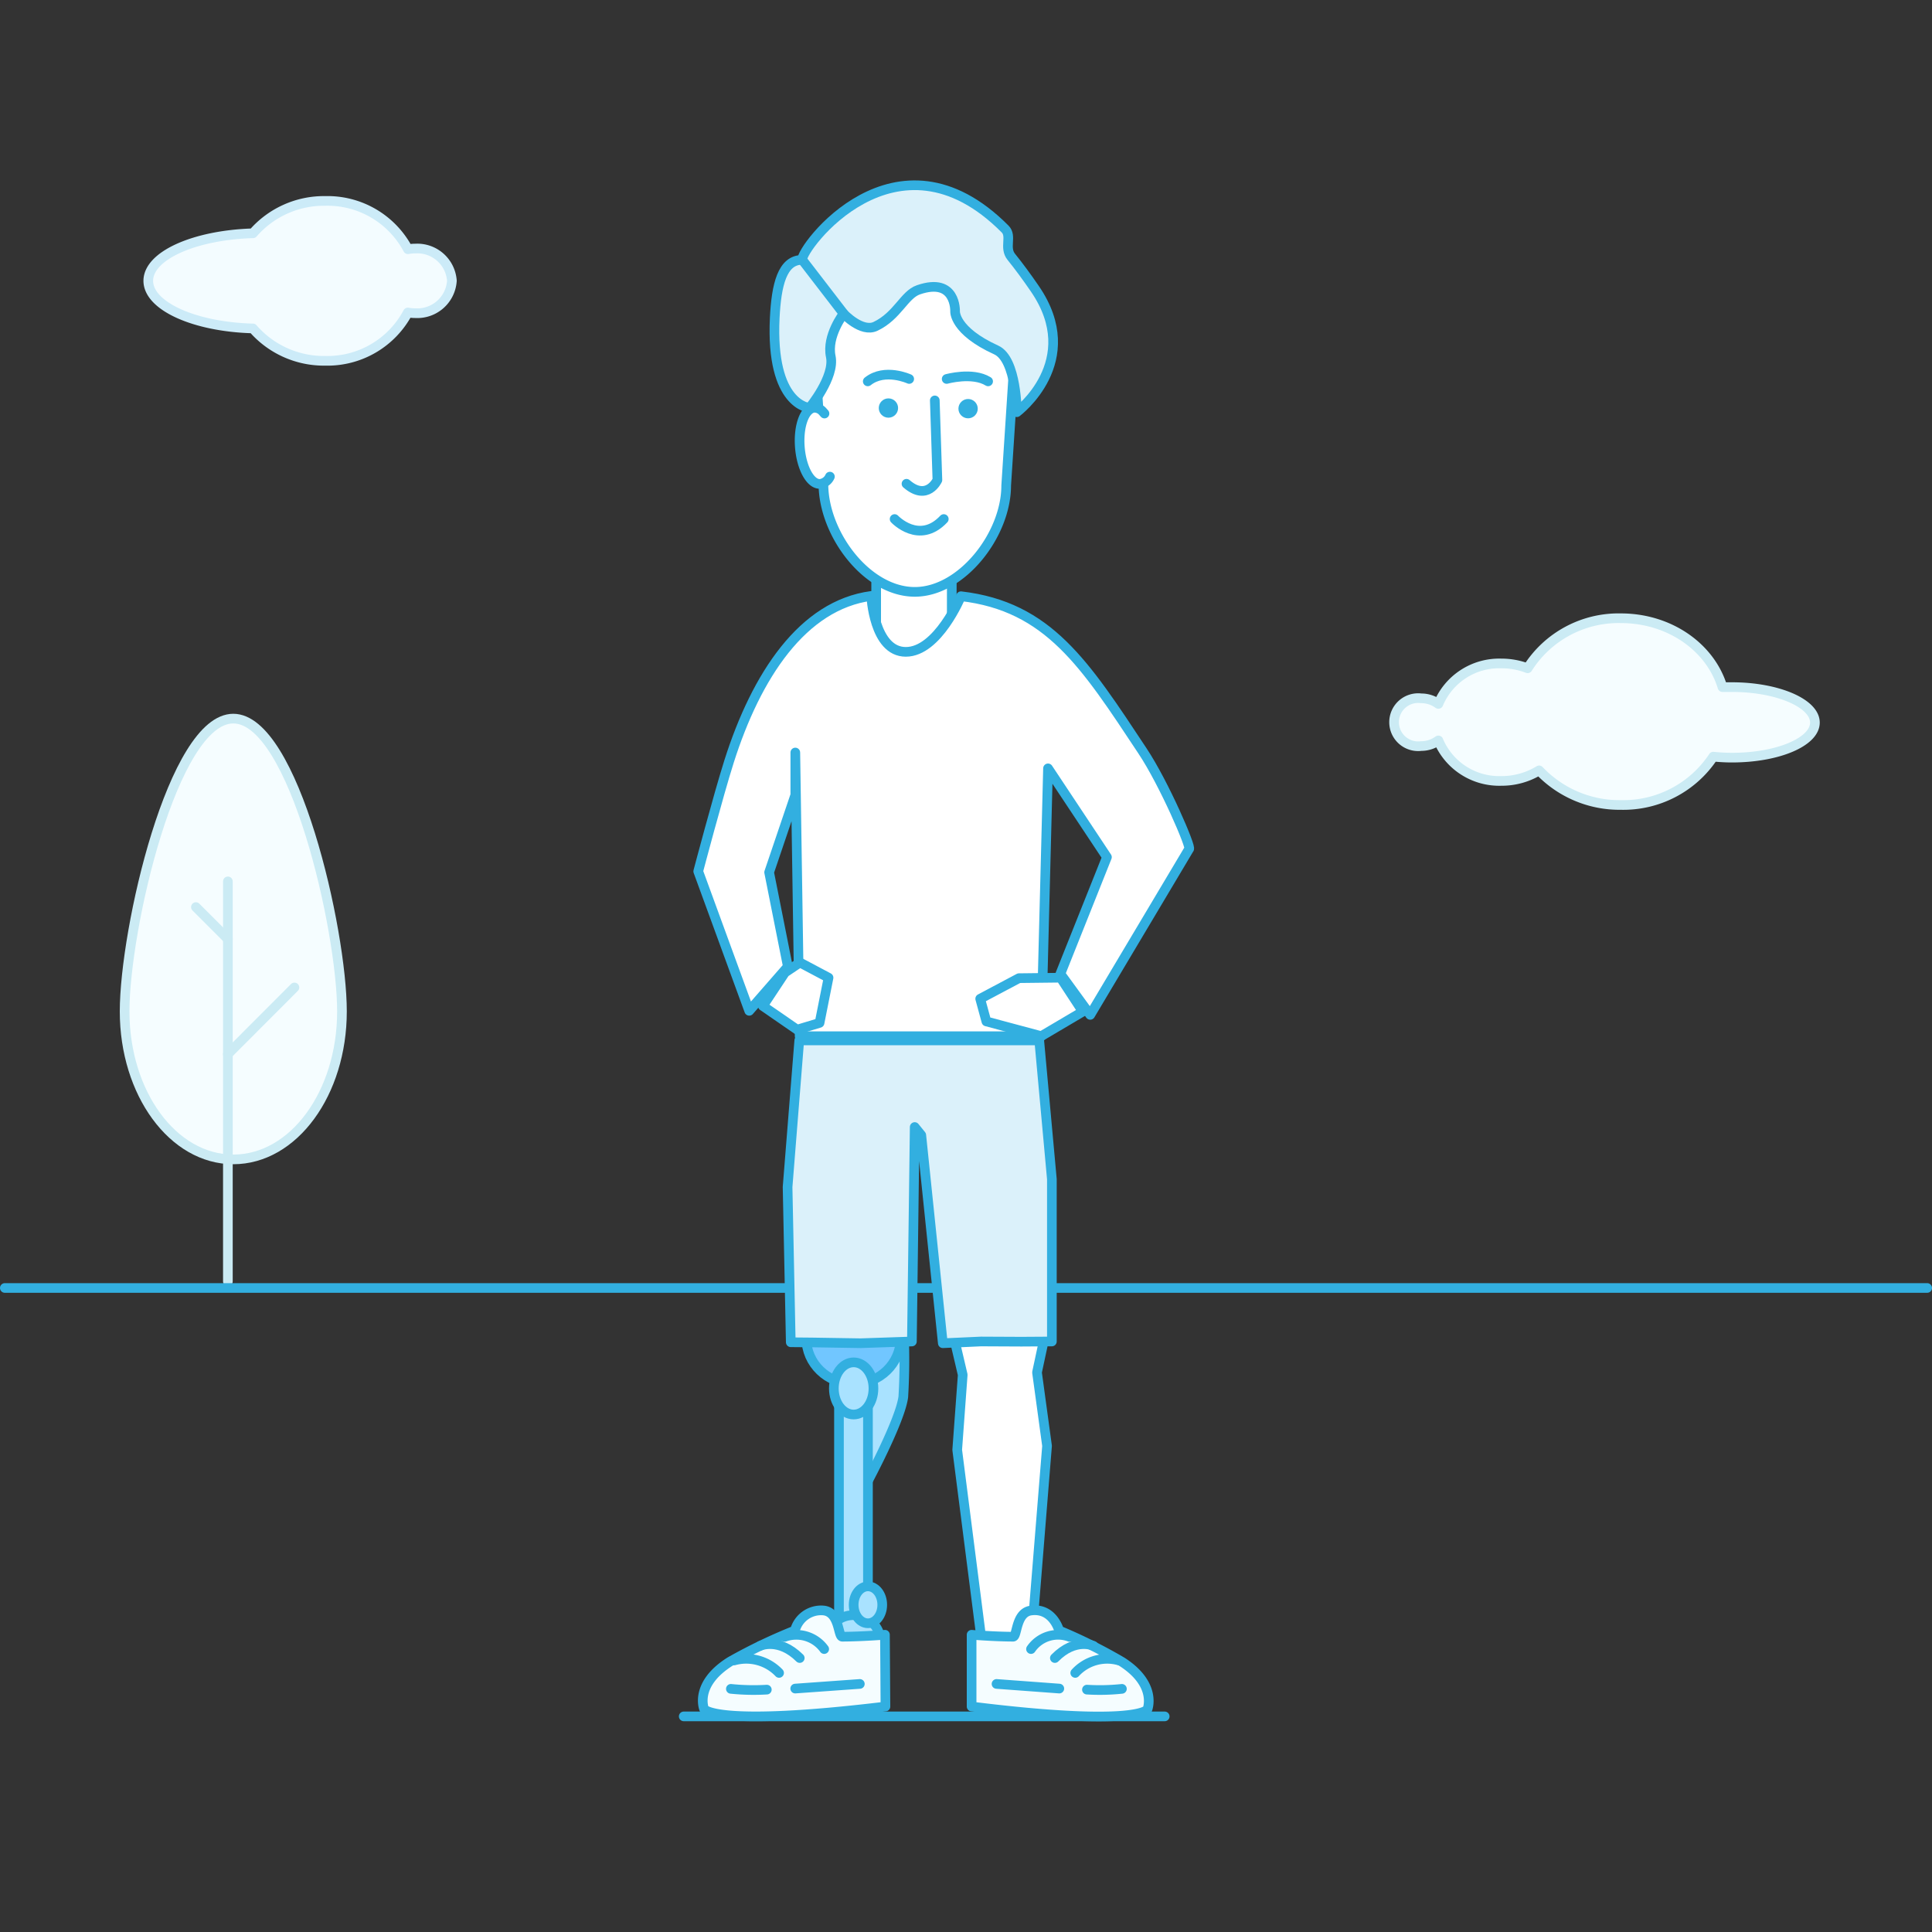 <svg id="Layer_1" data-name="Layer 1" xmlns="http://www.w3.org/2000/svg" viewBox="0 0 200 200"><rect x="0" y="0" width="200" height="200" fill="#333333" stroke="none"/><defs><style>.cls-1,.cls-10{fill:#f5fdff;}.cls-1{stroke:#cbebf4;}.cls-1,.cls-10,.cls-2,.cls-3,.cls-4,.cls-5,.cls-6,.cls-7,.cls-9{stroke-linecap:round;stroke-linejoin:round;}.cls-2{fill:#f3fcff;stroke:#ccebf8;}.cls-3{fill:none;}.cls-10,.cls-3,.cls-4,.cls-5,.cls-6,.cls-7,.cls-9{stroke:#32afe0;}.cls-4{fill:#a9e2ff;}.cls-5{fill:#71c6ff;}.cls-6{fill:#fff;}.cls-7{fill:#dbf1fa;}.cls-8{fill:#32afe0;}.cls-9{fill:#c5edf9;}</style></defs><title>179</title><path class="cls-1" d="M179.31,71.13l-1,0C177.06,67,172.83,64,167.79,64a11.14,11.14,0,0,0-9.65,5.18,7.58,7.58,0,0,0-2.72-.5,6.83,6.83,0,0,0-6.52,4.19,3,3,0,0,0-1.78-.58,2.49,2.49,0,1,0,0,4.94,3,3,0,0,0,1.78-.58,6.83,6.83,0,0,0,6.52,4.19,7.44,7.44,0,0,0,3.91-1.09,11.45,11.45,0,0,0,8.46,3.58,11.17,11.17,0,0,0,9.57-5c.62.06,1.27.1,1.94.1,4.74,0,8.58-1.63,8.58-3.63S184,71.13,179.31,71.13Z"/><path class="cls-2" d="M43,25.73a4.27,4.27,0,0,0-.77.07,9.43,9.43,0,0,0-8.56-5,9.73,9.73,0,0,0-7.48,3.35c-6.06.18-10.84,2.31-10.84,4.92S20.13,33.84,26.18,34a9.73,9.73,0,0,0,7.48,3.35,9.43,9.43,0,0,0,8.56-5,4.27,4.27,0,0,0,.77.07,3.59,3.59,0,0,0,3.79-3.36A3.59,3.59,0,0,0,43,25.73Z"/><path class="cls-1" d="M35.4,104.7c0,8.46-5,15.32-11.25,15.32S12.9,113.16,12.9,104.7s5-30.31,11.25-30.31S35.4,96.25,35.4,104.7Z"/><line class="cls-1" x1="23.59" y1="132.65" x2="23.59" y2="91.24"/><line class="cls-1" x1="23.59" y1="109.12" x2="30.48" y2="102.22"/><line class="cls-1" x1="23.59" y1="97.21" x2="20.28" y2="93.9"/><line class="cls-3" x1="0.5" y1="133.33" x2="199.5" y2="133.33"/><line class="cls-3" x1="70.78" y1="177.68" x2="120.57" y2="177.68"/><path class="cls-4" d="M89.76,153.46s3.46-6.44,3.75-8.87a64.06,64.06,0,0,0,0-7.69l-3.75,4Z"/><rect class="cls-4" x="86.85" y="143.39" width="3" height="24.65"/><ellipse class="cls-4" cx="88.35" cy="169.9" rx="2.79" ry="2.7"/><ellipse class="cls-5" cx="88.35" cy="138.54" rx="4.88" ry="4.72"/><polygon class="cls-6" points="106.75 170.01 101.64 170.01 99.09 150.09 99.66 142.32 98.78 138.57 108.1 138.57 107.35 142.07 108.39 149.68 106.75 170.01"/><polygon class="cls-6" points="104.78 108.61 84.59 108.61 84.59 73.07 94.61 61.06 104.78 73.07 104.78 108.61"/><polygon class="cls-7" points="105.74 138.89 101.55 138.87 97.6 139.05 95.37 117.51 94.69 116.67 94.4 138.87 89.09 139.05 84.05 138.97 81.86 138.95 81.53 122.88 82.74 107.7 107.58 107.7 108.89 122.07 108.89 138.87 105.74 138.89"/><path class="cls-6" d="M98.52,69.22s-.44,2.36-3.91,2.36-3.91-2.36-3.91-2.36V58.47h7.83Z"/><path class="cls-6" d="M99.48,61.72c9.06,1.06,12.82,7,18.78,16,2.26,3.39,5.15,10.13,4.83,10.17l-10.23,17.17-3.09-4.25,4.82-12.08-6.1-9.19-.71,27.73h-25l-.45-29.37V82.3l-2.71,8,1.94,9.76-4,4.58L72.28,90.2s2.07-7.84,3.19-11.37c2.83-8.92,7.63-16.19,14.72-17.14,0,0,.26,5.79,3.58,5.79S99.48,61.72,99.48,61.72Z"/><polygon class="cls-6" points="112.09 104.72 107.79 107.26 102.11 105.74 101.47 103.39 105.48 101.26 109.79 101.21 112.09 104.72"/><polygon class="cls-6" points="78.97 104.14 82.52 106.59 84.84 105.89 85.77 101.21 82.81 99.64 81.26 100.68 78.97 104.14"/><path class="cls-6" d="M94.7,61.27h0c4.85,0,9.46-5.91,9.46-11l1-15.34A9.71,9.71,0,0,0,95.76,25H93.64a9.71,9.71,0,0,0-9.4,9.94l1,15.15C85.24,55.27,89.75,61.27,94.7,61.27Z"/><circle class="cls-8" cx="100.22" cy="42.3" r="1" transform="translate(-0.56 83.26) rotate(-45)"/><circle class="cls-8" cx="91.97" cy="42.24" r="1"/><path class="cls-3" d="M97.7,53.73c-2.55,2.71-5.09,0-5.09,0"/><path class="cls-3" d="M93.84,50.08c2.16,1.87,3.2-.39,3.2-.39l-.27-8.24"/><path class="cls-7" d="M80.2,32.9c.17-3.42.78-6,2.85-6-.23-1.09,9.71-14.56,21-3.19.74.74-.13,1.93.64,2.88s1.6,2.08,2.43,3.29c5.18,7.53-1.86,12.79-1.86,12.79s0-5.47-2.13-6.44c-4.39-2-4.26-4-4.26-4S99,28.65,95.08,30c-1.47.5-2.17,2.7-4.44,3.78-1.44.69-3.31-1.31-3.31-1.31h0S85.55,34.77,86,36.9s-2.2,5.32-2.2,5.32S79.76,42,80.2,32.9Z"/><path class="cls-6" d="M85.35,42.81l-.17-.19a1.15,1.15,0,0,0-.89-.41c-1,.08-1.66,1.91-1.49,4.08s1.11,3.88,2.11,3.8a1.29,1.29,0,0,0,1-.75"/><line class="cls-9" x1="83.05" y1="26.9" x2="87.33" y2="32.46"/><path class="cls-3" d="M102.29,39.48c-1.63-1-4.29-.25-4.29-.25"/><path class="cls-3" d="M89.83,39.48c1.77-1.41,4.29-.25,4.29-.25"/><ellipse class="cls-4" cx="89.85" cy="166.13" rx="1.48" ry="1.91"/><ellipse class="cls-4" cx="88.37" cy="143.73" rx="2.05" ry="2.7"/><path class="cls-10" d="M91.66,176.66l-.05-7.43s-2.29.19-4.41.2c-.46,0-.27-2.5-1.91-2.71a2.8,2.8,0,0,0-3,2.07A55.39,55.39,0,0,0,75.59,172c-3.77,2.37-2.7,4.92-2.7,4.92S74,178.79,91.66,176.66Z"/><path class="cls-10" d="M78.69,170.38s1.93-.89,4.1,1.26"/><path class="cls-10" d="M76,171.89a4.69,4.69,0,0,1,4.65,1.29"/><path class="cls-10" d="M81.22,169.45a3.56,3.56,0,0,1,4.1,1.26"/><line class="cls-10" x1="82.32" y1="174.8" x2="89.01" y2="174.32"/><path class="cls-10" d="M75.66,174.83a23,23,0,0,0,3.72.08"/><path class="cls-10" d="M100.58,176.66l0-7.43s2.22.19,4.29.2c.45,0,.26-2.5,1.86-2.71,2.27-.31,2.91,2.07,2.91,2.07a53.22,53.22,0,0,1,6.52,3.25c3.67,2.37,2.62,4.92,2.62,4.92S117.77,178.79,100.58,176.66Z"/><path class="cls-10" d="M113.2,170.38s-1.88-.89-4,1.26"/><path class="cls-10" d="M115.83,171.89a4.47,4.47,0,0,0-4.52,1.29"/><path class="cls-10" d="M110.73,169.45a3.4,3.4,0,0,0-4,1.26"/><line class="cls-10" x1="109.66" y1="174.8" x2="103.16" y2="174.32"/><path class="cls-10" d="M116.14,174.83a21.76,21.76,0,0,1-3.62.08"/></svg>